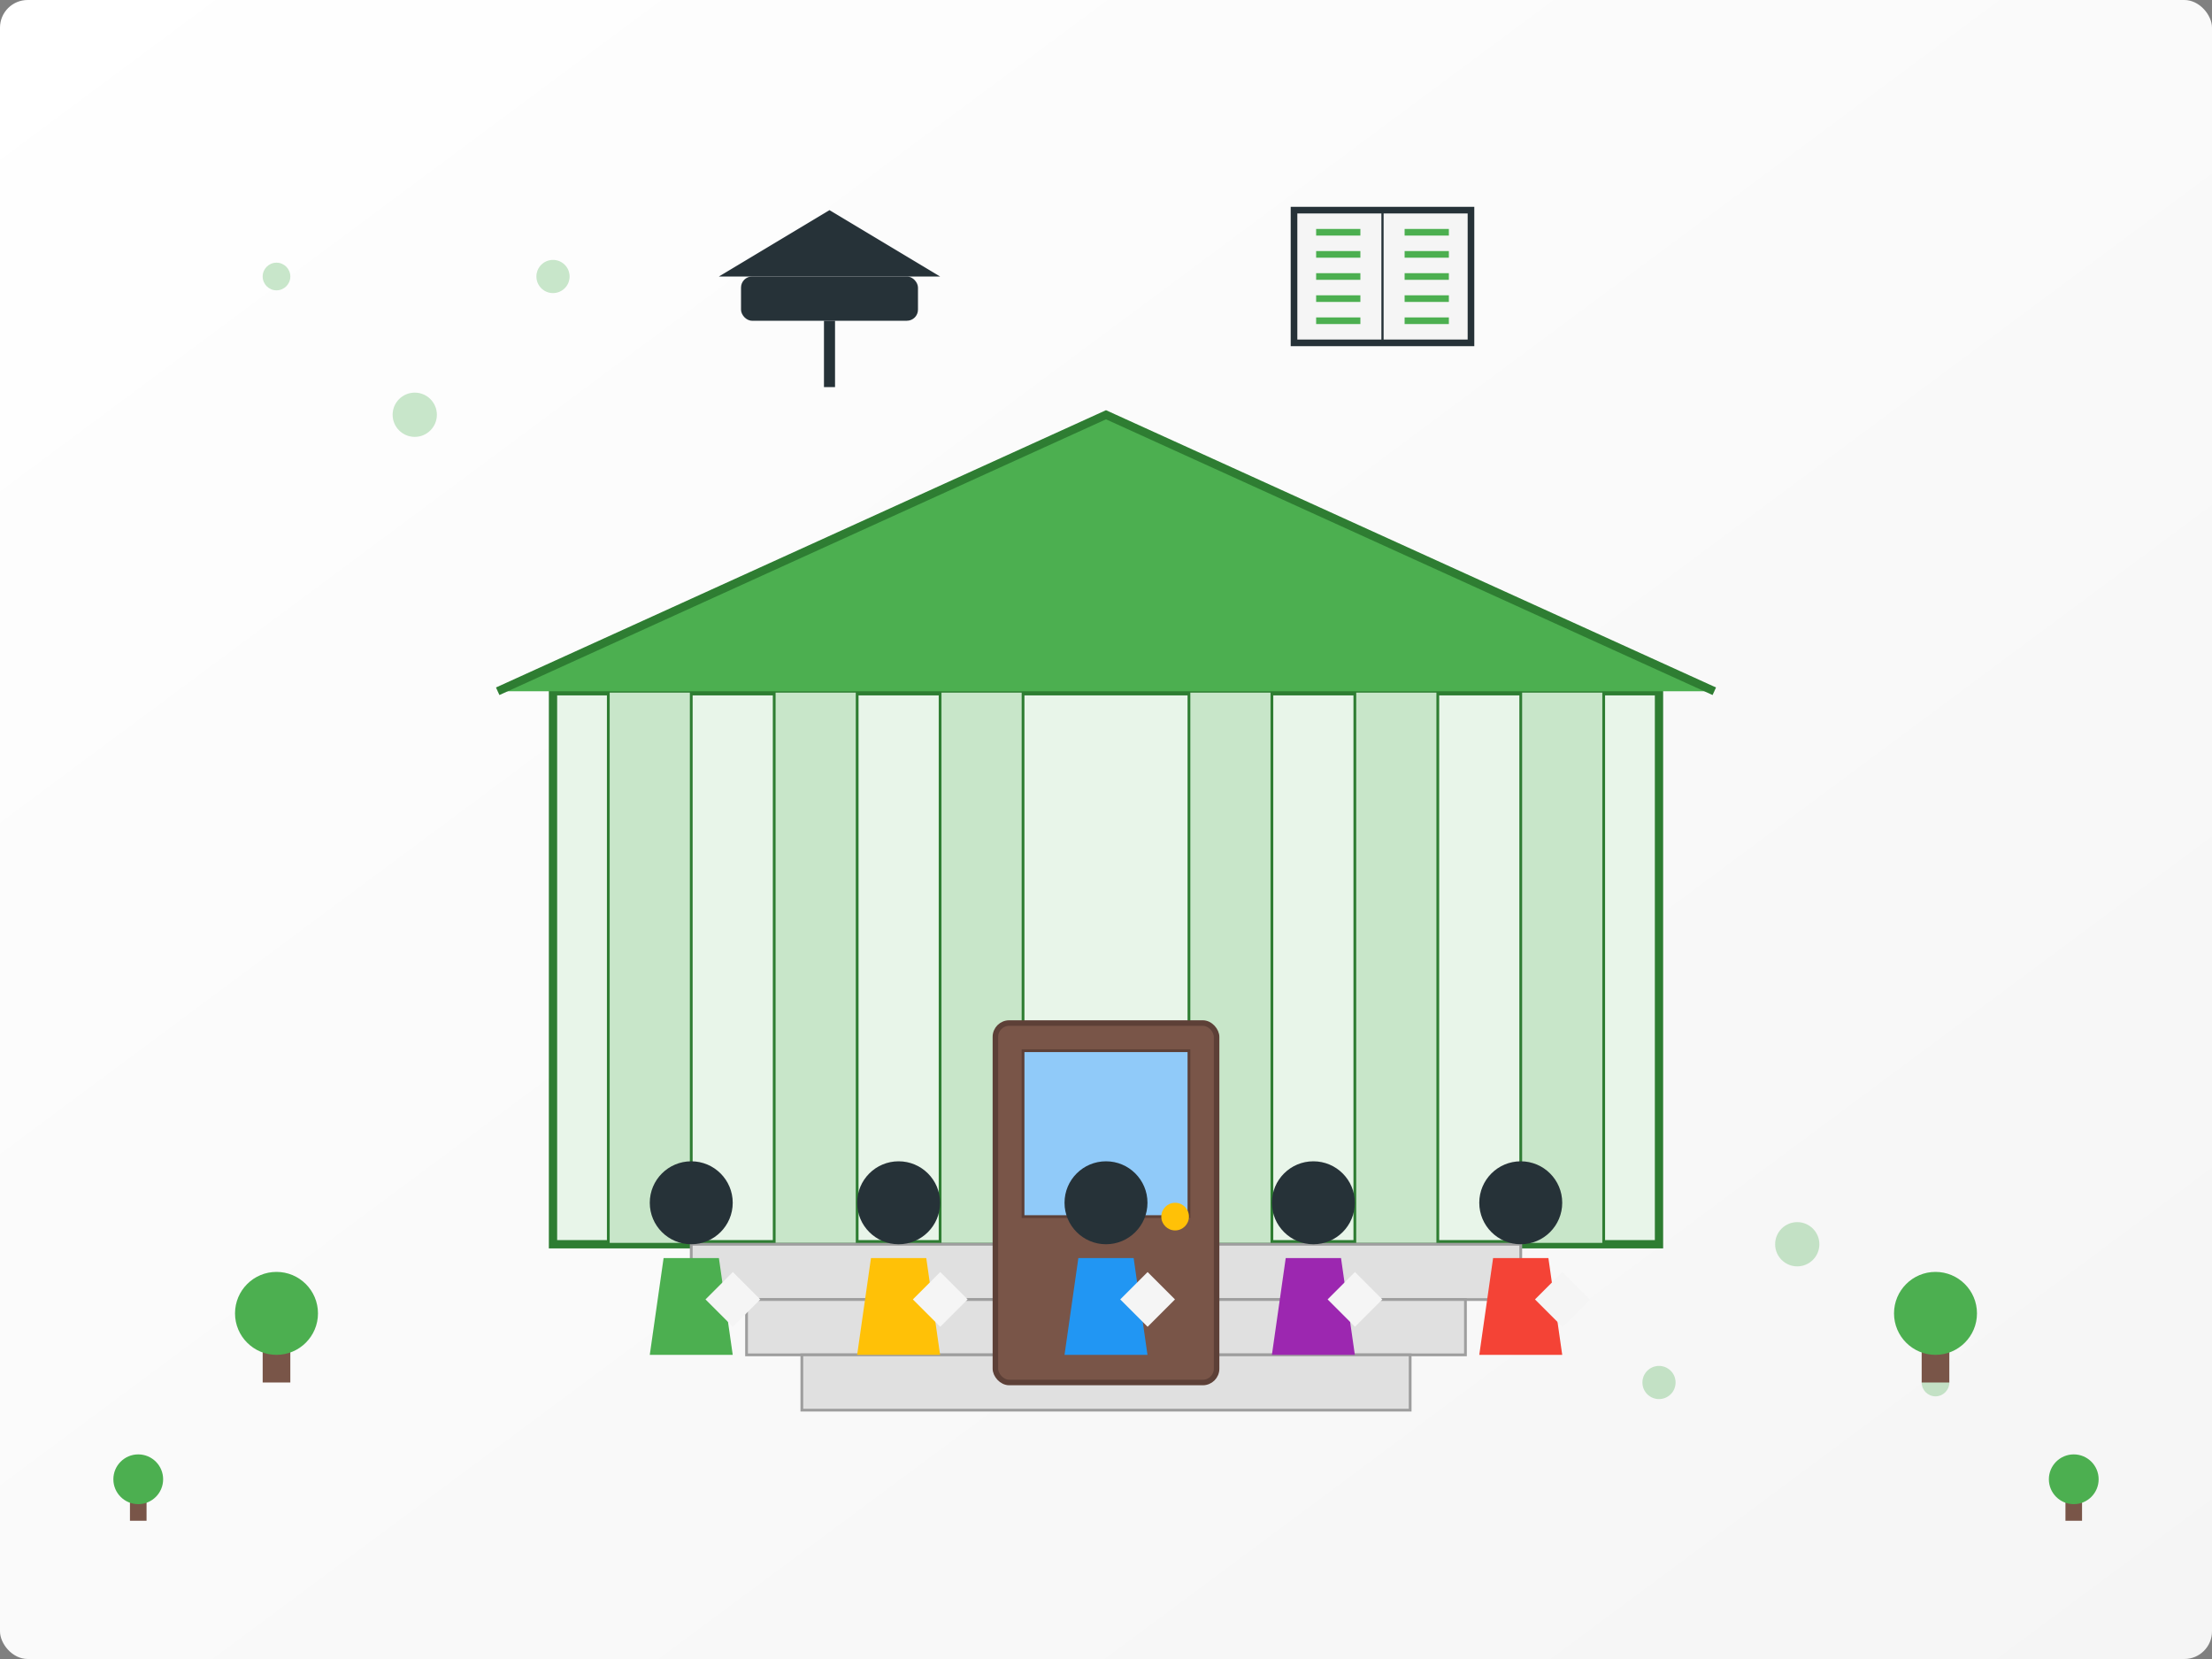 <?xml version="1.0" encoding="UTF-8" standalone="no"?>
<svg
   xmlns="http://www.w3.org/2000/svg"
   width="800"
   height="600"
   viewBox="0 0 800 600"
   version="1.1">
  <rect x="0" y="0" width="800" height="600" fill="#808080" stroke="none"/>
  <defs>
    <linearGradient id="bgGradient" x1="0%" y1="0%" x2="100%" y2="100%">
      <stop offset="0%" style="stop-color:#ffffff;stop-opacity:1" />
      <stop offset="100%" style="stop-color:#f5f5f5;stop-opacity:1" />
    </linearGradient>
  </defs>
  
  <!-- Background -->
  <rect
     width="800"
     height="600"
     fill="url(#bgGradient)"
     rx="10"
     ry="10" />
  
  <!-- Education imagery -->
  <g transform="translate(400, 300)">
    <!-- Academy building -->
    <g id="academy-building">
      <!-- Main building -->
      <rect x="-200" y="-50" width="400" height="200" fill="#e8f5e9" stroke="#2e7d32" stroke-width="3" />
      
      <!-- Columns -->
      <rect x="-180" y="-50" width="30" height="200" fill="#c8e6c9" stroke="#2e7d32" stroke-width="1" />
      <rect x="-120" y="-50" width="30" height="200" fill="#c8e6c9" stroke="#2e7d32" stroke-width="1" />
      <rect x="-60" y="-50" width="30" height="200" fill="#c8e6c9" stroke="#2e7d32" stroke-width="1" />
      <rect x="30" y="-50" width="30" height="200" fill="#c8e6c9" stroke="#2e7d32" stroke-width="1" />
      <rect x="90" y="-50" width="30" height="200" fill="#c8e6c9" stroke="#2e7d32" stroke-width="1" />
      <rect x="150" y="-50" width="30" height="200" fill="#c8e6c9" stroke="#2e7d32" stroke-width="1" />
      
      <!-- Roof -->
      <path d="M -220,-50 L 0,-150 L 220,-50" fill="#4caf50" stroke="#2e7d32" stroke-width="3" />
      
      <!-- Steps -->
      <rect x="-150" y="150" width="300" height="20" fill="#e0e0e0" stroke="#9e9e9e" stroke-width="1" />
      <rect x="-130" y="170" width="260" height="20" fill="#e0e0e0" stroke="#9e9e9e" stroke-width="1" />
      <rect x="-110" y="190" width="220" height="20" fill="#e0e0e0" stroke="#9e9e9e" stroke-width="1" />
      
      <!-- Door -->
      <rect x="-40" y="70" width="80" height="130" fill="#795548" stroke="#5d4037" stroke-width="2" rx="5" ry="5" />
      <rect x="-30" y="80" width="60" height="60" fill="#90caf9" stroke="#5d4037" stroke-width="1" />
      <circle cx="25" cy="140" r="5" fill="#ffc107" />
    </g>
    
    <!-- Education symbols -->
    <g id="education-symbols" transform="translate(0, -150)">
      <!-- Graduation cap -->
      <g transform="translate(-100, -50) scale(0.8)">
        <path d="M -50,0 L 50,0 L 0,-30 Z" fill="#263238" />
        <rect x="-40" y="0" width="80" height="20" fill="#263238" rx="5" ry="5" />
        <path d="M 0,20 L 0,50" stroke="#263238" stroke-width="5" />
      </g>
      
      <!-- Book -->
      <g transform="translate(100, -50) scale(0.8)">
        <path d="M -40,-30 L 40,-30 L 40,30 L -40,30 Z" fill="#f5f5f5" stroke="#263238" stroke-width="3" />
        <path d="M 0,-30 L 0,30" stroke="#263238" stroke-width="1" />
        <path d="M -30,-20 L -10,-20" stroke="#4caf50" stroke-width="3" />
        <path d="M -30,-10 L -10,-10" stroke="#4caf50" stroke-width="3" />
        <path d="M -30,0 L -10,0" stroke="#4caf50" stroke-width="3" />
        <path d="M -30,10 L -10,10" stroke="#4caf50" stroke-width="3" />
        <path d="M -30,20 L -10,20" stroke="#4caf50" stroke-width="3" />
        <path d="M 10,-20 L 30,-20" stroke="#4caf50" stroke-width="3" />
        <path d="M 10,-10 L 30,-10" stroke="#4caf50" stroke-width="3" />
        <path d="M 10,0 L 30,0" stroke="#4caf50" stroke-width="3" />
        <path d="M 10,10 L 30,10" stroke="#4caf50" stroke-width="3" />
        <path d="M 10,20 L 30,20" stroke="#4caf50" stroke-width="3" />
      </g>
    </g>
    
    <!-- Students -->
    <g id="students" transform="translate(0, 50)">
      <!-- Student 1 -->
      <g transform="translate(-150, 100)">
        <circle cx="0" cy="-15" r="15" fill="#263238" />
        <path d="M -10,5 L 10,5 L 15,40 L -15,40 Z" fill="#4caf50" />
        <rect x="-7" cy="-7" width="14" height="14" fill="#f5f5f5" transform="translate(20, 15) rotate(45)" />
      </g>
      
      <!-- Student 2 -->
      <g transform="translate(-75, 100)">
        <circle cx="0" cy="-15" r="15" fill="#263238" />
        <path d="M -10,5 L 10,5 L 15,40 L -15,40 Z" fill="#ffc107" />
        <rect x="-7" cy="-7" width="14" height="14" fill="#f5f5f5" transform="translate(20, 15) rotate(45)" />
      </g>
      
      <!-- Student 3 -->
      <g transform="translate(0, 100)">
        <circle cx="0" cy="-15" r="15" fill="#263238" />
        <path d="M -10,5 L 10,5 L 15,40 L -15,40 Z" fill="#2196f3" />
        <rect x="-7" cy="-7" width="14" height="14" fill="#f5f5f5" transform="translate(20, 15) rotate(45)" />
      </g>
      
      <!-- Student 4 -->
      <g transform="translate(75, 100)">
        <circle cx="0" cy="-15" r="15" fill="#263238" />
        <path d="M -10,5 L 10,5 L 15,40 L -15,40 Z" fill="#9c27b0" />
        <rect x="-7" cy="-7" width="14" height="14" fill="#f5f5f5" transform="translate(20, 15) rotate(45)" />
      </g>
      
      <!-- Student 5 -->
      <g transform="translate(150, 100)">
        <circle cx="0" cy="-15" r="15" fill="#263238" />
        <path d="M -10,5 L 10,5 L 15,40 L -15,40 Z" fill="#f44336" />
        <rect x="-7" cy="-7" width="14" height="14" fill="#f5f5f5" transform="translate(20, 15) rotate(45)" />
      </g>
    </g>
  </g>
  
  <!-- Decorative elements -->
  <g id="decorative-elements">
    <circle cx="100" cy="100" r="5" fill="#4caf50" opacity="0.3" />
    <circle cx="150" cy="150" r="8" fill="#4caf50" opacity="0.3" />
    <circle cx="200" cy="100" r="6" fill="#4caf50" opacity="0.3" />
    <circle cx="700" cy="500" r="5" fill="#4caf50" opacity="0.3" />
    <circle cx="650" cy="450" r="8" fill="#4caf50" opacity="0.3" />
    <circle cx="600" cy="500" r="6" fill="#4caf50" opacity="0.3" />
    
    <!-- Trees -->
    <g transform="translate(100, 500) scale(0.5)">
      <rect x="-10" y="-30" width="20" height="30" fill="#795548" />
      <ellipse cx="0" cy="-50" rx="30" ry="30" fill="#4caf50" />
    </g>
    
    <g transform="translate(700, 500) scale(0.5)">
      <rect x="-10" y="-30" width="20" height="30" fill="#795548" />
      <ellipse cx="0" cy="-50" rx="30" ry="30" fill="#4caf50" />
    </g>
    
    <g transform="translate(50, 550) scale(0.3)">
      <rect x="-10" y="-30" width="20" height="30" fill="#795548" />
      <ellipse cx="0" cy="-50" rx="30" ry="30" fill="#4caf50" />
    </g>
    
    <g transform="translate(750, 550) scale(0.3)">
      <rect x="-10" y="-30" width="20" height="30" fill="#795548" />
      <ellipse cx="0" cy="-50" rx="30" ry="30" fill="#4caf50" />
    </g>
  </g>
</svg>